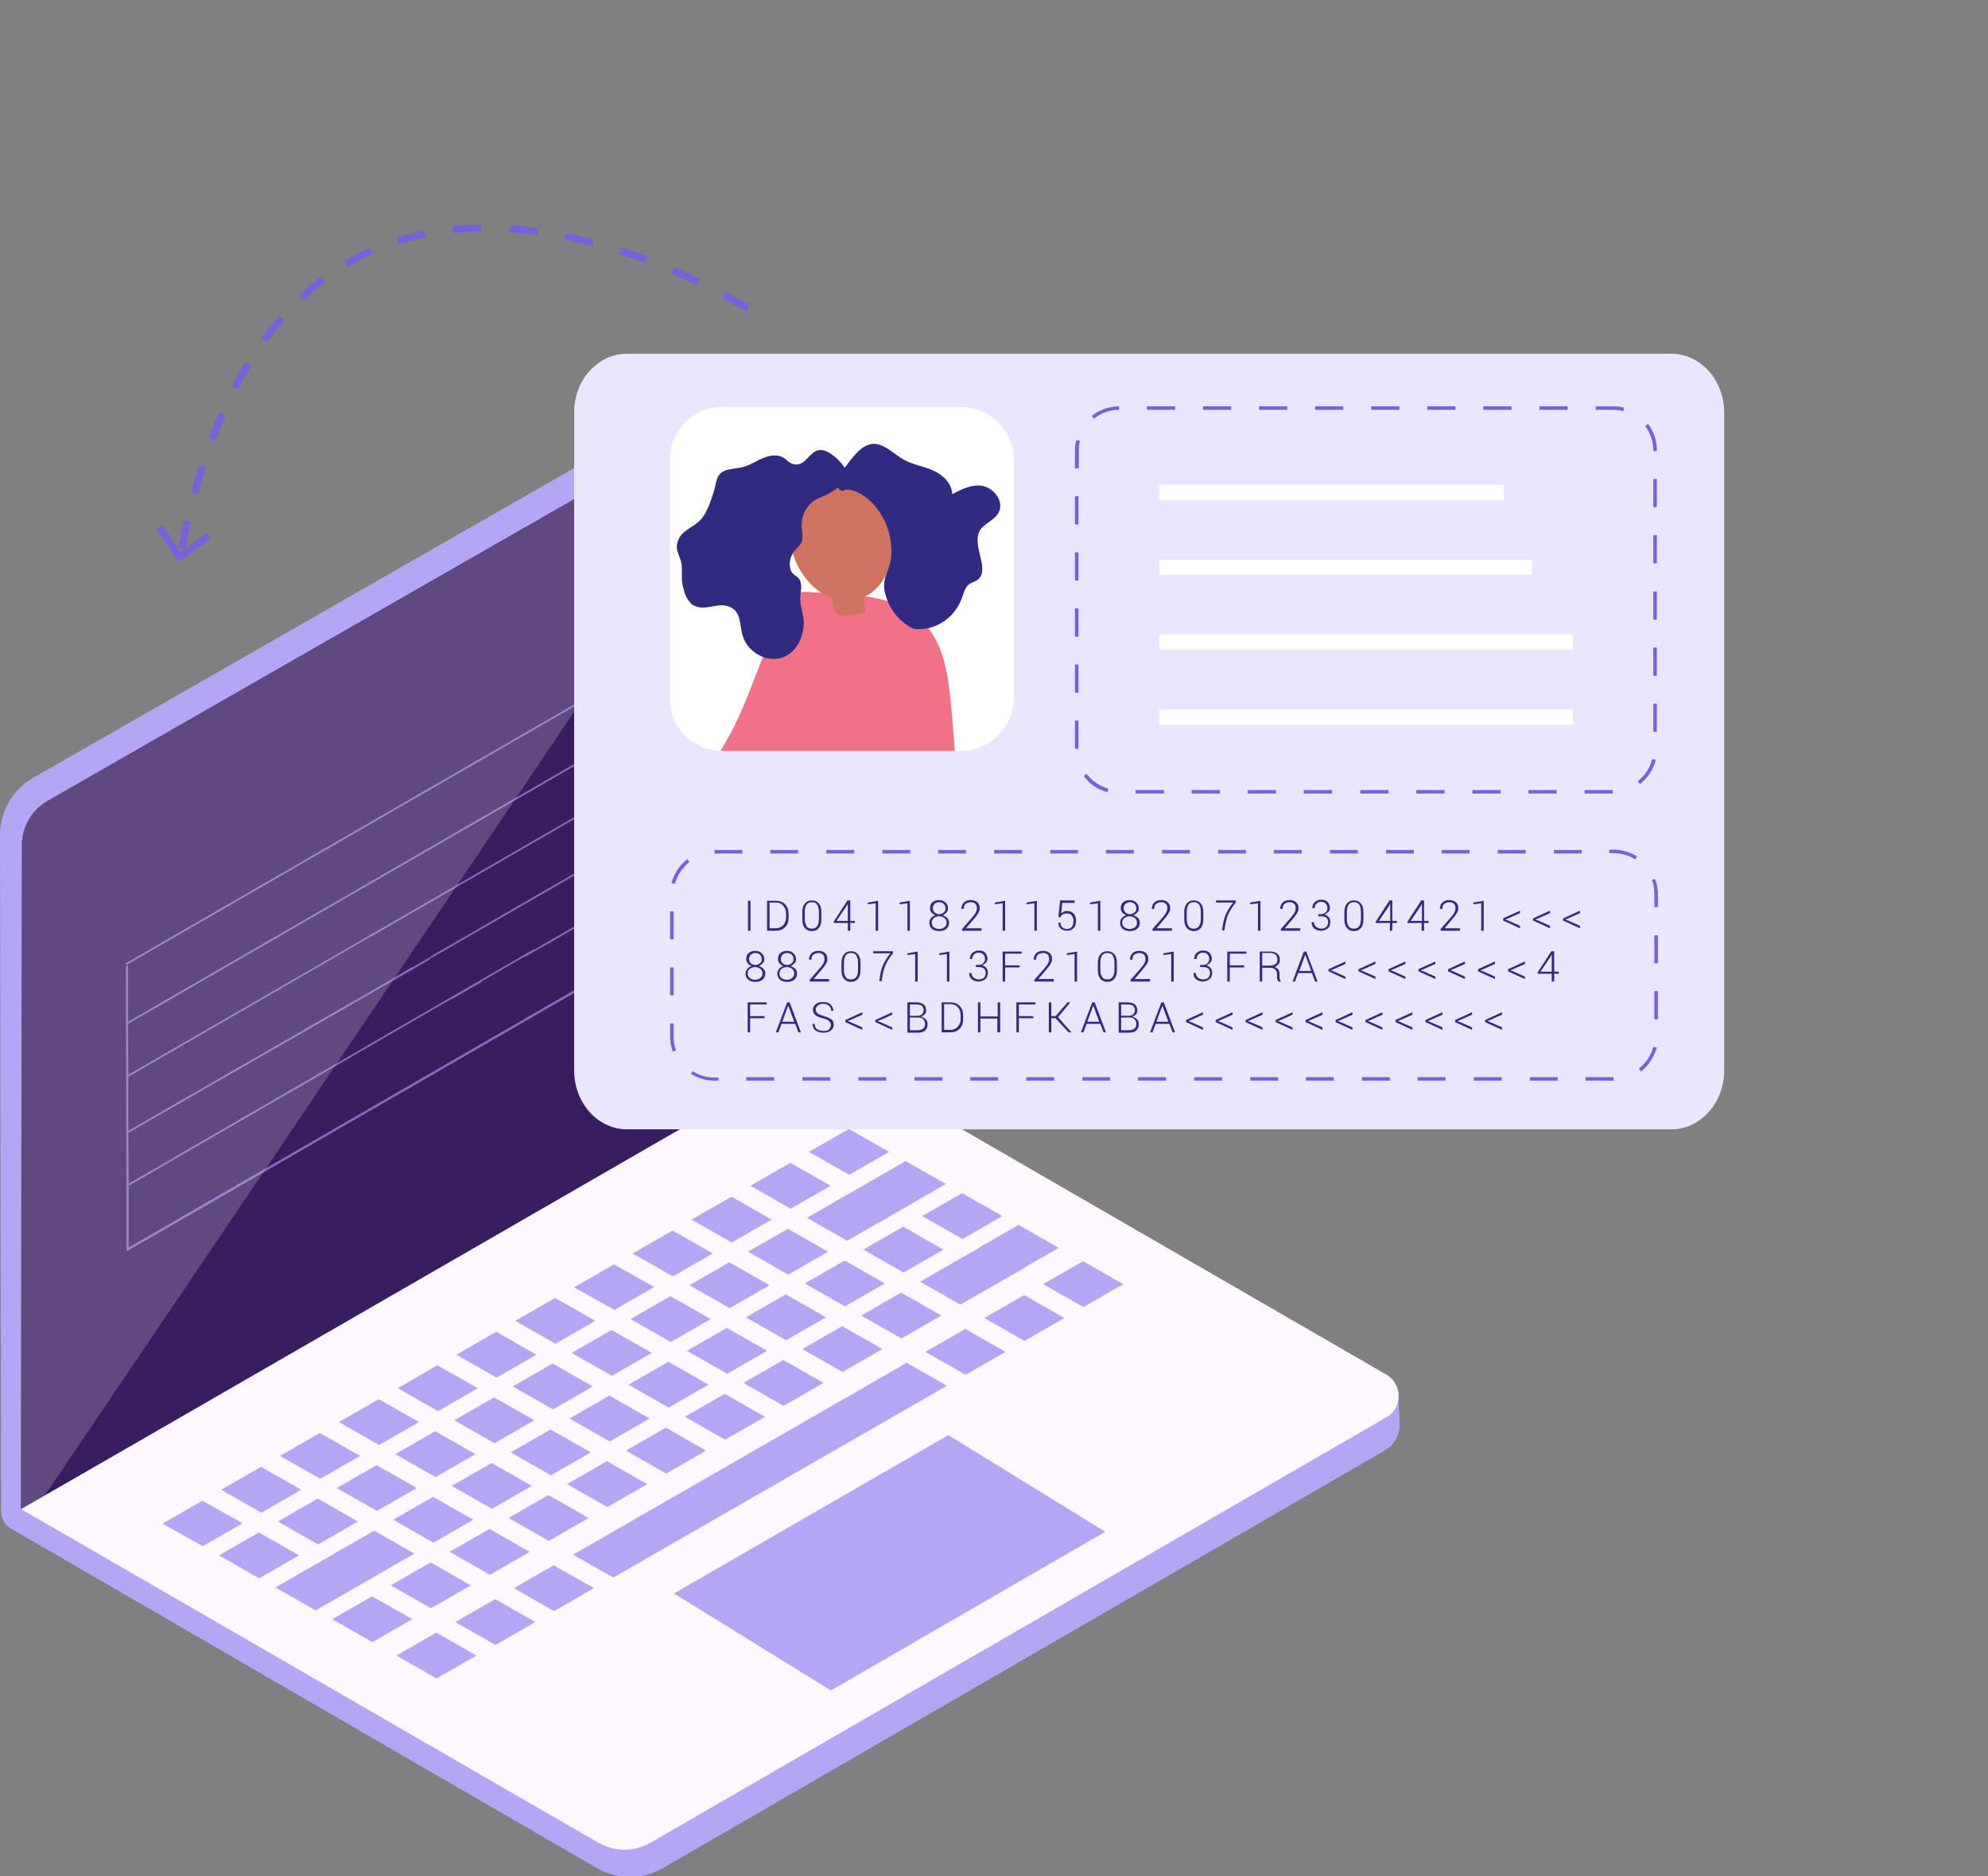 <?xml version="1.0" encoding="UTF-8"?> <!-- Generator: Adobe Illustrator 21.1.0, SVG Export Plug-In . SVG Version: 6.00 Build 0) --> <svg xmlns="http://www.w3.org/2000/svg" xmlns:xlink="http://www.w3.org/1999/xlink" id="Layer_1" x="0px" y="0px" viewBox="0 0 563.7 532" style="enable-background:new 0 0 563.7 532;" xml:space="preserve"><rect x="0" y="0" width="563.7" height="532" fill="#808080" stroke="none"/> <style type="text/css"> .st0{fill:none;} .st1{fill:#B4A5F5;} .st2{fill:#381E60;} .st3{fill:#FFF9FF;} .st4{fill:#806CBE;} .st5{opacity:0.2;fill:#FFF9FF;enable-background:new ;} .st6{fill:#EAE6FF;} .st7{clip-path:url(#SVGID_2_);} .st8{fill:#FFFFFF;} .st9{fill:#242449;} .st10{fill:#5966D6;} .st11{fill:#F17187;} .st12{fill:#CE7361;} .st13{fill:#302A81;} .st14{fill:none;stroke:#7860DB;stroke-width:2;stroke-miterlimit:10;stroke-dasharray:8;} .st15{fill:none;stroke:#7860DB;stroke-width:2;stroke-miterlimit:10;} .st16{fill:#7860DB;} </style> <title>time2</title> <g id="Layer_2"> <g id="DESIGNED_BY_FREEPIK"> <rect x="5.9" class="st0" width="557.8" height="433.5"></rect> <path class="st1" d="M9.3,220.6l199.8-114.4c3.7-2.2,8.1-2.9,12.3-2.1c5.7,1.3,11,3.1,11,8l0.3,185.7l-17.6,10.4 c5.8,2.8,181.1,88.1,181.4,88.4l0.4,7.2c0,3.1-1.6,5.9-4.3,7.5c-29.9,17.3-204.7,118.4-204.7,118.4c-5.8,3.3-12.8,3.3-18.6,0 L3.1,433.4c-1.7-1-2.8-2.8-2.8-4.9L0,236.6C0,230,3.6,223.9,9.3,220.6z"></path> <path class="st2" d="M5.9,427.9l226.9-129.5l0.5-185.3c0-3.9-3.2-7-7.1-6.9c-1.2,0-2.3,0.3-3.3,0.9L13.6,227 c-4.6,2.6-7.4,7.4-7.4,12.7L5.9,427.9z"></path> <polygon class="st2" points="223.9,117.9 16.2,237.1 15.8,411.5 223.9,292 "></polygon> <path class="st3" d="M6,427.9l226.8-130.8l160.4,92.7c3.3,2,4.4,6.3,2.4,9.6c-0.6,1-1.4,1.8-2.4,2.4L184.4,522.5 c-4.5,2.6-10.1,2.6-14.7,0L6,427.9z"></path> <path class="st1" d="M68.8,431.9l-11.3,6.5L46.1,432l11.3-6.5L68.8,431.9z"></path> <path class="st1" d="M85.4,422.4l-11.3,6.5l-11.4-6.5l11.3-6.5L85.4,422.4z"></path> <path class="st1" d="M102.1,412.8l-11.3,6.5l-11.4-6.5l11.3-6.5L102.1,412.8z"></path> <path class="st1" d="M118.8,403.2l-11.3,6.5l-11.4-6.5l11.3-6.5L118.8,403.2z"></path> <path class="st1" d="M135.5,393.6l-11.3,6.5l-11.4-6.5l11.2-6.5L135.5,393.6z"></path> <path class="st1" d="M152.1,384.1l-11.3,6.5l-11.4-6.5l11.3-6.5L152.1,384.1z"></path> <path class="st1" d="M168.8,374.5l-11.3,6.5l-11.4-6.5l11.3-6.5L168.8,374.5z"></path> <path class="st1" d="M185.5,364.9l-11.3,6.5l-11.4-6.4l11.3-6.5L185.5,364.9z"></path> <path class="st1" d="M202.1,355.4l-11.3,6.5l-11.4-6.5l11.3-6.5L202.1,355.4z"></path> <path class="st1" d="M218.8,345.8l-11.3,6.5l-11.4-6.5l11.3-6.5L218.8,345.8z"></path> <path class="st1" d="M235.5,336.2l-11.3,6.5l-11.4-6.5l11.3-6.5L235.5,336.2z"></path> <path class="st1" d="M252.1,326.6l-11.3,6.5l-11.4-6.5l11.3-6.5L252.1,326.6z"></path> <path class="st1" d="M84.8,441l-11.3,6.5L62.1,441l11.3-6.5L84.8,441z"></path> <path class="st1" d="M101.5,431.4l-11.3,6.5l-11.4-6.5l11.3-6.5L101.5,431.4z"></path> <path class="st1" d="M118.2,421.9l-11.3,6.5l-11.4-6.5l11.3-6.5L118.2,421.9z"></path> <path class="st1" d="M134.8,412.3l-11.3,6.5l-11.4-6.5l11.3-6.5L134.8,412.3z"></path> <path class="st1" d="M151.5,402.7l-11.3,6.5l-11.4-6.5l11.3-6.5L151.5,402.7z"></path> <path class="st1" d="M168.1,393.1l-11.3,6.5l-11.4-6.5l11.3-6.5L168.1,393.1z"></path> <path class="st1" d="M184.8,383.6l-11.3,6.5l-11.4-6.5l11.3-6.5L184.8,383.6z"></path> <path class="st1" d="M201.5,374l-11.3,6.5l-11.4-6.5l11.3-6.5L201.5,374z"></path> <path class="st1" d="M218.2,364.4l-11.3,6.5l-11.4-6.5l11.3-6.5L218.2,364.4z"></path> <path class="st1" d="M234.8,354.9l-11.3,6.5l-11.4-6.5l11.3-6.5L234.8,354.9z"></path> <path class="st1" d="M251.5,345.3l-11.3,6.5l-11.4-6.5l11.3-6.5L251.5,345.3z"></path> <path class="st1" d="M268.2,335.7l-18.9,10.9l-11.4-6.5l18.9-10.9L268.2,335.7z"></path> <path class="st1" d="M108.3,445.8l-18.8,10.8l-11.4-6.5l18.8-10.8L108.3,445.8z"></path> <path class="st1" d="M117.5,440.5l-11.3,6.5l-11.4-6.5l11.3-6.5L117.5,440.5z"></path> <path class="st1" d="M134.2,430.9l-11.3,6.5l-11.4-6.5l11.3-6.5L134.2,430.9z"></path> <path class="st1" d="M150.8,421.3l-11.3,6.5l-11.4-6.5l11.3-6.5L150.8,421.3z"></path> <path class="st1" d="M167.5,411.8l-11.3,6.5l-11.4-6.5l11.3-6.5L167.5,411.8z"></path> <path class="st1" d="M184.2,402.2l-11.3,6.5l-11.4-6.5l11.3-6.5L184.2,402.2z"></path> <path class="st1" d="M200.9,392.6l-11.3,6.5l-11.4-6.5l11.3-6.5L200.9,392.6z"></path> <path class="st1" d="M217.5,383l-11.3,6.5l-11.4-6.5l11.3-6.5L217.5,383z"></path> <path class="st1" d="M234.2,373.5l-11.3,6.5l-11.4-6.5l11.3-6.5L234.2,373.5z"></path> <path class="st1" d="M250.9,363.9l-11.3,6.5l-11.4-6.5l11.3-6.5L250.9,363.9z"></path> <path class="st1" d="M267.5,354.3l-11.3,6.5l-11.4-6.5l11.3-6.5L267.5,354.3z"></path> <path class="st1" d="M284.2,344.8l-11.3,6.5l-11.4-6.5l11.3-6.5L284.2,344.8z"></path> <path class="st1" d="M116.9,459.1l-11.3,6.5l-11.4-6.5l11.3-6.5L116.9,459.1z"></path> <path class="st1" d="M133.5,449.5l-11.3,6.5l-11.4-6.5l11.3-6.5L133.5,449.5z"></path> <path class="st1" d="M150.2,440l-11.3,6.5l-11.4-6.5l11.3-6.5L150.2,440z"></path> <path class="st1" d="M166.9,430.4l-11.3,6.5l-11.4-6.5l11.3-6.5L166.9,430.4z"></path> <path class="st1" d="M183.5,420.8l-11.3,6.5l-11.4-6.5l11.3-6.5L183.5,420.8z"></path> <path class="st1" d="M200.2,411.3l-11.3,6.5l-11.4-6.5l11.3-6.5L200.2,411.3z"></path> <path class="st1" d="M216.9,401.7l-11.3,6.5l-11.4-6.5l11.3-6.5L216.9,401.7z"></path> <path class="st1" d="M233.5,392.1l-11.3,6.5l-11.4-6.5l11.3-6.5L233.5,392.1z"></path> <path class="st1" d="M250.2,382.5l-11.3,6.5l-11.4-6.5l11.3-6.5L250.2,382.5z"></path> <path class="st1" d="M266.9,373l-11.3,6.5l-11.4-6.5l11.3-6.5L266.9,373z"></path> <path class="st1" d="M290.8,359.3l-18.5,10.6l-11.4-6.5l18.5-10.6L290.8,359.3z"></path> <path class="st1" d="M300.2,353.8l-11.3,6.5l-11.4-6.5l11.3-6.5L300.2,353.8z"></path> <path class="st1" d="M135.1,469.4l-11.3,6.5l-11.4-6.5l11.3-6.5L135.1,469.4z"></path> <path class="st1" d="M151.8,459.9l-11.3,6.5l-11.4-6.5l11.3-6.5L151.8,459.9z"></path> <path class="st1" d="M168.4,450.3l-11.3,6.5l-11.4-6.5l11.3-6.5L168.4,450.3z"></path> <path class="st1" d="M268.5,392.9l-94.6,54.4l-11.4-6.5l94.6-54.4L268.5,392.9z"></path> <path class="st1" d="M285.1,383.3l-11.3,6.5l-11.4-6.5l11.3-6.5L285.1,383.3z"></path> <path class="st1" d="M301.8,373.7l-11.3,6.5l-11.4-6.5l11.3-6.5L301.8,373.7z"></path> <path class="st1" d="M318.5,364.1l-11.3,6.5l-11.4-6.5l11.3-6.5L318.5,364.1z"></path> <polygon class="st1" points="191.1,451.8 268.9,406.9 313.4,434.3 235.6,479.3 "></polygon> <polygon class="st4" points="191.7,231 205.2,223.2 205.2,223.8 191.9,231.4 "></polygon> <polygon class="st4" points="181.3,237.6 181.1,237.1 186.3,234.1 186.1,234.8 "></polygon> <polygon class="st4" points="197.9,242.5 205.3,238.2 205.3,238.8 198.1,242.9 "></polygon> <g> <polygon class="st4" points="148.8,271.3 148.5,271 167.1,260.2 166.9,260.9 153.3,268.8 153.1,268.7 152.9,269 "></polygon> <polygon class="st4" points="128.1,283.3 127.9,282.9 136.6,277.9 136.3,278.6 "></polygon> <polygon class="st4" points="122.2,271.7 121.9,271.3 174.5,240.9 174.2,241.7 "></polygon> <polygon class="st4" points="112.2,277.5 111.9,277.1 117.1,274.1 116.9,274.8 "></polygon> <polygon class="st4" points="104.8,265.2 205.2,207.2 205.2,207.8 105.1,265.6 "></polygon> <polygon class="st4" points="205.1,192.2 205.1,192.8 36.3,290.3 35.7,290.6 35.7,290 36.3,289.7 "></polygon> </g> <polygon class="st4" points="35.8,305.1 36.4,304.7 106.2,264.4 105.9,265.1 36.4,305.3 35.8,305.6 "></polygon> <polygon class="st4" points="87.1,292 86.8,291.6 92.9,288.1 92.6,288.8 "></polygon> <polygon class="st4" points="35.8,336 36.5,335.6 151.6,269 151.2,269.8 36.5,336.2 35.8,336.6 "></polygon> <g> <polygon class="st4" points="35.8,321 36.4,320.6 122.1,271.3 121.8,272.1 36.4,321.2 35.8,321.6 "></polygon> </g> <polygon class="st4" points="205.1,175.3 205.1,175.9 35.7,273.7 35.7,273.1 "></polygon> <polygon class="st4" points="36.3,273.6 36.3,289.7 35.7,290 35.7,290.6 36.3,290.3 36.4,304.7 35.8,305.1 35.8,305.6 36.4,305.3 36.4,320.6 35.8,321 35.8,321.6 36.4,321.2 36.5,335.6 35.8,336 35.8,336.6 36.5,336.2 36.5,353.7 206,255.8 206,256.6 35.9,354.8 35.7,274 "></polygon> <path class="st5" d="M222.9,107.2L13.6,227c-4.6,2.6-7.4,7.4-7.4,12.7L5.9,427.9l6.8-3.9c40.7-60.1,194-286.8,214.1-317.8 C225.4,106.1,224.1,106.4,222.9,107.2z"></path> <path class="st6" d="M177.8,100.3h296.1c8.3,0,15,7.5,15,16.7v186.5c0,9.2-6.7,16.7-15,16.7H177.8c-8.3,0-15-7.5-15-16.7V117 C162.8,107.7,169.5,100.3,177.8,100.3z"></path> <g> <defs> <path id="SVGID_1_" d="M204.9,115.4h67.5c8.3,0,15,6.7,15,15v67.5c0,8.3-6.7,15-15,15h-67.5c-8.3,0-15-6.7-15-15v-67.5 C189.9,122.1,196.6,115.4,204.9,115.4z"></path> </defs> <clipPath id="SVGID_2_"> <use xlink:href="#SVGID_1_" style="overflow:visible;"></use> </clipPath> <g class="st7"> <rect x="138.6" y="83.7" class="st8" width="189.7" height="374"></rect> <polygon class="st9" points="198.7,420.3 198.2,425.3 207.6,431.2 213.1,426.8 208.6,421.3 199.2,415.4 "></polygon> <polygon class="st10" points="198.4,269.1 196.8,284.2 210.3,351.5 198.4,418.7 208,421.6 239.1,341.7 240.9,317.3 236.6,266.7 "></polygon> <polygon class="st10" points="271.4,274.3 271.7,337.9 259.1,419.7 249.9,419.7 244.6,344 232.5,268.3 "></polygon> <polygon class="st9" points="249.9,423.6 259.9,428.6 264.9,423.7 259.9,418.6 250,418.6 "></polygon> <path class="st11" d="M279.1,264.9c-6.6-20.6-7.4-42.2-9.3-63.6c-0.6-6.3-1.2-12.8-3.8-18.6c-3-6.6-8-10.1-13.9-12.1 c-7.4-2.4-16.2-2.3-23.9-2.8c-7.3-0.2-13.8,27.3-21.3,40.6c-4.6,8.2-9.3,15.4-12.4,24.3c-3.1,8.5-5.6,17.3-7.5,26.2 c-2.6,13.4-9.3,22.8-2.9,27.4l1.7,0.6c10.4,3.8,21.2,6.4,32.2,7.9c9.7,1.3,19.6,1.5,29.4,0.6c13.4-1.3,26.3-3.2,38.2-10.2 L279.1,264.9z"></path> <path class="st12" d="M224.7,147.4c4.2-12.6,22.5-17,26.8-2.3c1.3,4.4,2.1,9.1,1.2,13.6s-3.6,8.8-7.8,10.6h-0.1l0.5,3.5 c0.2,0.4,0,0.9-0.4,1c-0.1,0.1-0.3,0.1-0.4,0.1l-4.2,0.6c-0.7,0.2-1.4,0.2-2.1,0c-1.4-0.5-2.1-2.2-2.1-3.7c0-0.4,0-0.7,0-1.1 C227.8,166.8,222,155.6,224.7,147.4z"></path> <path class="st13" d="M247.1,125.9c3.4-0.5,6.2,2.8,9.3,4.5c2.6,1.4,5.5,1.8,8.2,3s5.3,3.6,5.4,6.7c2.7-1.4,5.6-2.9,8.7-2.3 s5.9,4.2,4.6,7.2c-1.1,2.7-4.6,3.3-5.7,5.9c-1.8,4.2,3.1,10.6-0.3,13.4c-0.8,0.7-1.9,0.8-2.7,1.5c-1,0.9-1.3,2.3-1.8,3.6 c-2,5.9-7.9,9.7-13.8,8.9c-3.8-1.9-6.6-5.2-7.8-9.3c-1.6-4.9,1-6.6,1.5-11.1c0.4-5.1-1.1-10.1-4.3-14.1c-2-2.5-5-4.7-8.1-5 c-1.3-0.1-0.9,0.9-2.3,0c-0.8-0.8-1.3-1.7-1.6-2.8C239.8,133.4,242.6,126.6,247.1,125.9z"></path> <path class="st13" d="M210.7,132.4c-1.7,0.5-3.6,0.4-5.3,1.1c-2.5,1.1-2.3,3.7-3,5.9c-0.8,2.5-1.9,5.8-3.5,7.7 c-1.2,1.4-2.8,2.2-4.3,3.3c-1.6,1-2.6,2.7-2.7,4.6c0,1.8,1.3,3.5,1.4,5.3c0.2,2.7-0.3,4.1,0.6,6.9c0.3,1.5,1,2.8,2,3.9 c1.4,1.3,3.4,1.3,5.2,1s3.6-0.8,5.4-0.2c3.8,1.3,3.1,5.1,4.1,8.4c1.5,4.9,7.2,7.8,11.6,6c3.7-1.5,5.8-5.8,5.7-10 c-0.1-2.1-0.9-4.1-1-6.2s1.1-4.9-0.8-6.5c-0.5-0.3-1-0.7-1.4-1.1c-0.3-0.4-0.5-0.8-0.6-1.3c-0.4-1.7,0-3.4,1-4.8 c0.7-0.9,1.7-1.6,2.2-2.7c0.5-1.3,0.1-2.8,0-4.2c-0.2-3.4,1.5-6.6,4.5-8.1c1.8-0.7,3.6-1.6,5.2-2.7c0.3-0.2,4-3.5,4.1-2.8 c-0.3-1.2-0.8-2.4-1.6-3.3c-1.1-1.7-2.6-3.1-4.3-4.2c-5.5-3.2-5.8,4.2-10.2,3.2c-1.1-0.2-1.9-1.2-2.8-1.8 c-1.8-1.1-4-0.7-5.9,0.1S212.7,131.9,210.7,132.4z"></path> </g> </g> <rect x="328.7" y="137.4" class="st8" width="97.7" height="4.3"></rect> <rect x="328.7" y="158.7" class="st8" width="105.7" height="4.3"></rect> <rect x="328.7" y="179.9" class="st8" width="117.3" height="4.3"></rect> <rect x="328.7" y="201.2" class="st8" width="117.3" height="4.3"></rect> <path class="st14" d="M212.1,87.5c0,0-133.2-85-161.5,72.7"></path> <polyline class="st15" points="45.2,149.4 50.9,157.9 59.2,151.9 "></polyline> <g> <path class="st13" d="M212.8,263.9h-0.7v-8.5h0.7V263.9z"></path> <path class="st13" d="M217.5,263.9v-8.5h2.5c1,0,1.9,0.3,2.6,1s1,1.6,1,2.7v1.1c0,1.1-0.3,2-1,2.7s-1.5,1-2.6,1H217.5z M218.2,255.9v7.3h1.8c0.8,0,1.5-0.3,2.1-0.9c0.5-0.6,0.8-1.3,0.8-2.2V259c0-0.9-0.3-1.6-0.8-2.2c-0.5-0.6-1.2-0.9-2.1-0.9H218.2 z"></path> <path class="st13" d="M232.9,260.6c0,1.1-0.2,1.9-0.7,2.5s-1.1,0.9-2,0.9c-0.8,0-1.5-0.3-2-0.9s-0.7-1.4-0.7-2.5v-1.9 c0-1.1,0.2-1.9,0.7-2.5s1.1-0.9,2-0.9s1.5,0.3,2,0.9s0.7,1.4,0.7,2.5V260.6z M232.2,258.5c0-0.9-0.2-1.5-0.5-2 c-0.3-0.5-0.8-0.7-1.5-0.7s-1.1,0.2-1.5,0.7c-0.3,0.5-0.5,1.1-0.5,2v2.1c0,0.9,0.2,1.5,0.5,2c0.3,0.5,0.8,0.7,1.5,0.7 s1.1-0.2,1.5-0.7c0.3-0.5,0.5-1.1,0.5-2V258.5z"></path> <path class="st13" d="M241.1,261.1h1.3v0.6h-1.3v2.2h-0.7v-2.2h-4v-0.4l3.9-6h0.8V261.1z M237.2,261.1h3.2v-4.9l0,0l-0.3,0.6 L237.2,261.1z"></path> <path class="st13" d="M249,263.9h-0.7v-7.8l-2.2,0.3v-0.5l2.9-0.5V263.9z"></path> <path class="st13" d="M258,263.9h-0.7v-7.8l-2.2,0.3v-0.5l2.9-0.5V263.9z"></path> <path class="st13" d="M268.8,257.5c0,0.5-0.1,0.9-0.4,1.2s-0.6,0.6-1.1,0.8c0.5,0.2,0.9,0.4,1.3,0.8s0.5,0.8,0.5,1.3 c0,0.8-0.3,1.4-0.8,1.8s-1.2,0.6-2,0.6c-0.8,0-1.5-0.2-2-0.6s-0.8-1-0.8-1.8c0-0.5,0.2-0.9,0.5-1.3s0.7-0.6,1.2-0.8 c-0.4-0.2-0.8-0.4-1.1-0.8s-0.4-0.7-0.4-1.2c0-0.7,0.2-1.3,0.7-1.7s1.1-0.6,1.8-0.6c0.7,0,1.3,0.2,1.8,0.6 S268.8,256.8,268.8,257.5z M268.4,261.6c0-0.5-0.2-1-0.6-1.3c-0.4-0.3-0.9-0.5-1.5-0.5c-0.6,0-1.1,0.2-1.5,0.5 c-0.4,0.3-0.6,0.8-0.6,1.3c0,0.6,0.2,1,0.6,1.3c0.4,0.3,0.9,0.5,1.5,0.5c0.6,0,1.1-0.2,1.5-0.5 C268.2,262.6,268.4,262.2,268.4,261.6z M268.1,257.5c0-0.5-0.2-0.9-0.5-1.2s-0.8-0.5-1.3-0.5c-0.5,0-1,0.2-1.3,0.5 s-0.5,0.7-0.5,1.2c0,0.5,0.2,0.9,0.5,1.2s0.8,0.5,1.3,0.5c0.5,0,0.9-0.2,1.3-0.5S268.1,258,268.1,257.5z"></path> <path class="st13" d="M278.1,263.9h-5.3v-0.5l2.8-3.2c0.5-0.6,0.9-1.1,1.1-1.5s0.3-0.8,0.3-1.1c0-0.5-0.1-1-0.4-1.3 s-0.7-0.5-1.3-0.5c-0.6,0-1.1,0.2-1.5,0.5s-0.5,0.8-0.5,1.4h-0.7l0,0c0-0.7,0.2-1.3,0.7-1.8s1.1-0.7,2-0.7c0.7,0,1.3,0.2,1.8,0.6 s0.7,1,0.7,1.7c0,0.5-0.1,0.9-0.4,1.4s-0.7,1-1.2,1.6l-2.3,2.7l0,0h4.4V263.9z"></path> <path class="st13" d="M285,263.9h-0.7v-7.8l-2.2,0.3v-0.5l2.9-0.5V263.9z"></path> <path class="st13" d="M294,263.9h-0.7v-7.8l-2.2,0.3v-0.5l2.9-0.5V263.9z"></path> <path class="st13" d="M300.1,260l0.5-4.7h4.1v0.7h-3.5l-0.3,3c0.2-0.2,0.5-0.3,0.7-0.5s0.6-0.2,1-0.2c0.7,0,1.3,0.2,1.8,0.7 s0.7,1.2,0.7,2c0,0.9-0.2,1.6-0.6,2.1s-1.1,0.8-1.9,0.8c-0.7,0-1.3-0.2-1.8-0.6s-0.7-1-0.7-1.7l0,0h0.6c0,0.6,0.2,1,0.5,1.3 s0.8,0.5,1.3,0.5c0.6,0,1.1-0.2,1.4-0.6c0.3-0.4,0.5-0.9,0.5-1.7c0-0.6-0.2-1.1-0.5-1.5c-0.3-0.4-0.8-0.6-1.3-0.6 c-0.5,0-1,0.1-1.3,0.3s-0.5,0.4-0.6,0.8L300.1,260z"></path> <path class="st13" d="M312,263.9h-0.7v-7.8l-2.2,0.3v-0.5l2.9-0.5V263.9z"></path> <path class="st13" d="M322.9,257.5c0,0.5-0.1,0.9-0.4,1.2s-0.6,0.6-1.1,0.8c0.5,0.2,0.9,0.4,1.3,0.8s0.5,0.8,0.5,1.3 c0,0.8-0.3,1.4-0.8,1.8s-1.2,0.6-2,0.6c-0.8,0-1.5-0.2-2-0.6s-0.8-1-0.8-1.8c0-0.5,0.2-0.9,0.5-1.3s0.7-0.6,1.2-0.8 c-0.4-0.2-0.8-0.4-1.1-0.8s-0.4-0.7-0.4-1.2c0-0.7,0.2-1.3,0.7-1.7s1.1-0.6,1.8-0.6c0.7,0,1.3,0.2,1.8,0.6 S322.9,256.8,322.9,257.5z M322.4,261.6c0-0.5-0.2-1-0.6-1.3c-0.4-0.3-0.9-0.5-1.5-0.5c-0.6,0-1.1,0.2-1.5,0.5 c-0.4,0.3-0.6,0.8-0.6,1.3c0,0.6,0.2,1,0.6,1.3c0.4,0.3,0.9,0.5,1.5,0.5c0.6,0,1.1-0.2,1.5-0.5 C322.2,262.6,322.4,262.2,322.4,261.6z M322.2,257.5c0-0.5-0.2-0.9-0.5-1.2s-0.8-0.5-1.3-0.5c-0.5,0-1,0.2-1.3,0.5 s-0.5,0.7-0.5,1.2c0,0.5,0.2,0.9,0.5,1.2s0.8,0.5,1.3,0.5c0.5,0,0.9-0.2,1.3-0.5S322.2,258,322.2,257.5z"></path> <path class="st13" d="M332.1,263.9h-5.3v-0.5l2.8-3.2c0.5-0.6,0.9-1.1,1.1-1.5s0.3-0.8,0.3-1.1c0-0.5-0.1-1-0.4-1.3 s-0.7-0.5-1.3-0.5c-0.6,0-1.1,0.2-1.5,0.5s-0.5,0.8-0.5,1.4h-0.7l0,0c0-0.7,0.2-1.3,0.7-1.8s1.1-0.7,2-0.7c0.7,0,1.3,0.2,1.8,0.6 s0.7,1,0.7,1.7c0,0.5-0.1,0.9-0.4,1.4s-0.7,1-1.2,1.6l-2.3,2.7l0,0h4.4V263.9z"></path> <path class="st13" d="M341.2,260.6c0,1.1-0.2,1.9-0.7,2.5s-1.1,0.9-2,0.9c-0.8,0-1.5-0.3-2-0.9s-0.7-1.4-0.7-2.5v-1.9 c0-1.1,0.2-1.9,0.7-2.5s1.1-0.9,2-0.9s1.5,0.3,2,0.9s0.7,1.4,0.7,2.5V260.6z M340.5,258.5c0-0.9-0.2-1.5-0.5-2 c-0.3-0.5-0.8-0.7-1.5-0.7s-1.1,0.2-1.5,0.7c-0.3,0.5-0.5,1.1-0.5,2v2.1c0,0.9,0.2,1.5,0.5,2c0.3,0.5,0.8,0.7,1.5,0.7 s1.1-0.2,1.5-0.7c0.3-0.5,0.5-1.1,0.5-2V258.5z"></path> <path class="st13" d="M350.4,255.9c-0.9,1.1-1.6,2.2-2.1,3.3s-0.8,2.4-1,3.9l-0.1,0.7h-0.7l0.1-0.7c0.2-1.4,0.5-2.8,1-3.9 s1.2-2.3,2.1-3.3h-4.9v-0.6h5.6V255.9z"></path> <path class="st13" d="M357.4,263.9h-0.7v-7.8l-2.2,0.3v-0.5l2.9-0.5V263.9z"></path> <path class="st13" d="M368.5,263.9h-5.3v-0.5l2.8-3.2c0.5-0.6,0.9-1.1,1.1-1.5s0.3-0.8,0.3-1.1c0-0.5-0.1-1-0.4-1.3 s-0.7-0.5-1.3-0.5c-0.6,0-1.1,0.2-1.5,0.5s-0.5,0.8-0.5,1.4H363l0,0c0-0.7,0.2-1.3,0.7-1.8s1.1-0.7,2-0.7c0.7,0,1.3,0.2,1.8,0.6 s0.7,1,0.7,1.7c0,0.5-0.1,0.9-0.4,1.4s-0.7,1-1.2,1.6l-2.3,2.7l0,0h4.4V263.9z"></path> <path class="st13" d="M373.7,259.2h0.8c0.6,0,1.1-0.2,1.4-0.5s0.5-0.7,0.5-1.2c0-0.5-0.2-1-0.5-1.3s-0.7-0.5-1.3-0.5 c-0.5,0-1,0.2-1.3,0.5s-0.5,0.7-0.5,1.3h-0.7l0,0c0-0.7,0.2-1.2,0.7-1.7s1.1-0.7,1.8-0.7c0.8,0,1.4,0.2,1.8,0.6s0.7,1,0.7,1.7 c0,0.4-0.1,0.8-0.4,1.1s-0.6,0.6-1.1,0.8c0.5,0.2,0.9,0.4,1.2,0.8s0.4,0.8,0.4,1.3c0,0.8-0.2,1.4-0.7,1.8s-1.1,0.7-1.9,0.7 c-0.7,0-1.4-0.2-1.9-0.6s-0.8-1-0.8-1.8l0,0h0.7c0,0.5,0.2,1,0.6,1.3s0.9,0.5,1.5,0.5c0.6,0,1.1-0.2,1.4-0.5 c0.3-0.3,0.5-0.8,0.5-1.3c0-0.6-0.2-1-0.5-1.3c-0.4-0.3-0.9-0.4-1.5-0.4h-0.8V259.2z"></path> <path class="st13" d="M386.6,260.6c0,1.1-0.2,1.9-0.7,2.5s-1.1,0.9-2,0.9c-0.8,0-1.5-0.3-2-0.9s-0.7-1.4-0.7-2.5v-1.9 c0-1.1,0.2-1.9,0.7-2.5s1.1-0.9,2-0.9s1.5,0.3,2,0.9s0.7,1.4,0.7,2.5V260.6z M385.9,258.5c0-0.9-0.2-1.5-0.5-2 c-0.3-0.5-0.8-0.7-1.5-0.7s-1.1,0.2-1.5,0.7c-0.3,0.5-0.5,1.1-0.5,2v2.1c0,0.9,0.2,1.5,0.5,2c0.3,0.5,0.8,0.7,1.5,0.7 s1.1-0.2,1.5-0.7c0.3-0.5,0.5-1.1,0.5-2V258.5z"></path> <path class="st13" d="M394.8,261.1h1.3v0.6h-1.3v2.2h-0.7v-2.2h-4v-0.4l3.9-6h0.8V261.1z M391,261.1h3.2v-4.9l0,0l-0.3,0.6 L391,261.1z"></path> <path class="st13" d="M403.8,261.1h1.3v0.6h-1.3v2.2h-0.7v-2.2h-4v-0.4l3.9-6h0.8V261.1z M400,261.1h3.2v-4.9l0,0l-0.3,0.6 L400,261.1z"></path> <path class="st13" d="M413.8,263.9h-5.3v-0.5l2.8-3.2c0.5-0.6,0.9-1.1,1.1-1.5s0.3-0.8,0.3-1.1c0-0.5-0.1-1-0.4-1.3 s-0.7-0.5-1.3-0.5c-0.6,0-1.1,0.2-1.5,0.5s-0.5,0.8-0.5,1.4h-0.7l0,0c0-0.7,0.2-1.3,0.7-1.8s1.1-0.7,2-0.7c0.7,0,1.3,0.2,1.8,0.6 s0.7,1,0.7,1.7c0,0.5-0.1,0.9-0.4,1.4s-0.7,1-1.2,1.6l-2.3,2.7l0,0h4.4V263.9z"></path> <path class="st13" d="M420.7,263.9H420v-7.8l-2.2,0.3v-0.5l2.9-0.5V263.9z"></path> <path class="st13" d="M427.4,260.5l-0.6,0.2v0l0.6,0.2l3.6,1.6v0.7l-4.8-2.2v-0.6l4.8-2.2v0.7L427.4,260.5z"></path> <path class="st13" d="M435.9,260.5l-0.6,0.2v0l0.6,0.2l3.6,1.6v0.7l-4.8-2.2v-0.6l4.8-2.2v0.7L435.9,260.5z"></path> <path class="st13" d="M444.4,260.5l-0.6,0.2v0l0.6,0.2l3.6,1.6v0.7l-4.8-2.2v-0.6l4.8-2.2v0.7L444.4,260.5z"></path> <path class="st13" d="M216.7,271.9c0,0.5-0.1,0.9-0.4,1.2s-0.6,0.6-1.1,0.8c0.5,0.2,0.9,0.4,1.3,0.8s0.5,0.8,0.5,1.3 c0,0.8-0.3,1.4-0.8,1.8s-1.2,0.6-2,0.6c-0.8,0-1.5-0.2-2-0.6s-0.8-1-0.8-1.8c0-0.5,0.2-0.9,0.5-1.3s0.7-0.6,1.2-0.8 c-0.4-0.2-0.8-0.4-1.1-0.8s-0.4-0.7-0.4-1.2c0-0.7,0.2-1.3,0.7-1.7s1.1-0.6,1.8-0.6c0.7,0,1.3,0.2,1.8,0.6 S216.7,271.2,216.7,271.9z M216.2,276c0-0.5-0.2-1-0.6-1.3c-0.4-0.3-0.9-0.5-1.5-0.5c-0.6,0-1.1,0.2-1.5,0.5 c-0.4,0.3-0.6,0.8-0.6,1.3c0,0.6,0.2,1,0.6,1.3c0.4,0.3,0.9,0.5,1.5,0.5c0.6,0,1.1-0.2,1.5-0.5C216,277,216.2,276.6,216.2,276z M216,271.9c0-0.5-0.2-0.9-0.5-1.2s-0.8-0.5-1.3-0.5c-0.5,0-1,0.2-1.3,0.5s-0.5,0.7-0.5,1.2c0,0.5,0.2,0.9,0.5,1.2 s0.8,0.5,1.3,0.5c0.5,0,0.9-0.2,1.3-0.5S216,272.4,216,271.9z"></path> <path class="st13" d="M225.7,271.9c0,0.5-0.1,0.9-0.4,1.2s-0.6,0.6-1.1,0.8c0.5,0.2,0.9,0.4,1.3,0.8s0.5,0.8,0.5,1.3 c0,0.8-0.3,1.4-0.8,1.8s-1.2,0.6-2,0.6c-0.8,0-1.5-0.2-2-0.6s-0.8-1-0.8-1.8c0-0.5,0.2-0.9,0.5-1.3s0.7-0.6,1.2-0.8 c-0.4-0.2-0.8-0.4-1.1-0.8s-0.4-0.7-0.4-1.2c0-0.7,0.2-1.3,0.7-1.7s1.1-0.6,1.8-0.6c0.7,0,1.3,0.2,1.8,0.6 S225.7,271.2,225.7,271.9z M225.2,276c0-0.5-0.2-1-0.6-1.3c-0.4-0.3-0.9-0.5-1.5-0.5c-0.6,0-1.1,0.2-1.5,0.5 c-0.4,0.3-0.6,0.8-0.6,1.3c0,0.6,0.2,1,0.6,1.3c0.4,0.3,0.9,0.5,1.5,0.5c0.6,0,1.1-0.2,1.5-0.5C225,277,225.2,276.6,225.2,276z M225,271.9c0-0.5-0.2-0.9-0.5-1.2s-0.8-0.5-1.3-0.5c-0.5,0-1,0.2-1.3,0.5s-0.5,0.7-0.5,1.2c0,0.5,0.2,0.9,0.5,1.2 s0.8,0.5,1.3,0.5c0.5,0,0.9-0.2,1.3-0.5S225,272.4,225,271.9z"></path> <path class="st13" d="M234.9,278.3h-5.3v-0.5l2.8-3.2c0.5-0.6,0.9-1.1,1.1-1.5s0.3-0.8,0.3-1.1c0-0.5-0.1-1-0.4-1.3 s-0.7-0.5-1.3-0.5c-0.6,0-1.1,0.2-1.5,0.5s-0.5,0.8-0.5,1.4h-0.7l0,0c0-0.7,0.2-1.3,0.7-1.8s1.1-0.7,2-0.7c0.7,0,1.3,0.2,1.8,0.6 s0.7,1,0.7,1.7c0,0.5-0.1,0.9-0.4,1.4s-0.7,1-1.2,1.6l-2.3,2.7l0,0h4.4V278.3z"></path> <path class="st13" d="M244,275c0,1.1-0.2,1.9-0.7,2.5s-1.1,0.9-2,0.9c-0.8,0-1.5-0.3-2-0.9s-0.7-1.4-0.7-2.5v-1.9 c0-1.1,0.2-1.9,0.7-2.5s1.1-0.9,2-0.9s1.5,0.3,2,0.9s0.7,1.4,0.7,2.5V275z M243.3,272.9c0-0.9-0.2-1.5-0.5-2 c-0.3-0.5-0.8-0.7-1.5-0.7s-1.1,0.2-1.5,0.7c-0.3,0.5-0.5,1.1-0.5,2v2.1c0,0.9,0.2,1.5,0.5,2c0.3,0.5,0.8,0.7,1.5,0.7 s1.1-0.2,1.5-0.7c0.3-0.5,0.5-1.1,0.5-2V272.9z"></path> <path class="st13" d="M253.2,270.3c-0.9,1.1-1.6,2.2-2.1,3.3s-0.8,2.4-1,3.9l-0.1,0.7h-0.7l0.1-0.7c0.2-1.4,0.5-2.8,1-3.9 s1.2-2.3,2.1-3.3h-4.9v-0.6h5.6V270.3z"></path> <path class="st13" d="M260.2,278.3h-0.7v-7.8l-2.2,0.3v-0.5l2.9-0.5V278.3z"></path> <path class="st13" d="M269.2,278.3h-0.7v-7.8l-2.2,0.3v-0.5l2.9-0.5V278.3z"></path> <path class="st13" d="M276.6,273.6h0.8c0.6,0,1.1-0.2,1.4-0.5s0.5-0.7,0.5-1.2c0-0.5-0.2-1-0.5-1.3s-0.7-0.5-1.3-0.5 c-0.5,0-1,0.2-1.3,0.5s-0.5,0.7-0.5,1.3h-0.7l0,0c0-0.7,0.2-1.2,0.7-1.7s1.1-0.7,1.8-0.7c0.8,0,1.4,0.2,1.8,0.6s0.7,1,0.7,1.7 c0,0.4-0.1,0.8-0.4,1.1s-0.6,0.6-1.1,0.8c0.5,0.2,0.9,0.4,1.2,0.8s0.4,0.8,0.4,1.3c0,0.8-0.2,1.4-0.7,1.8s-1.1,0.7-1.9,0.7 c-0.7,0-1.4-0.2-1.9-0.6s-0.8-1-0.8-1.8l0,0h0.7c0,0.5,0.2,1,0.6,1.3s0.9,0.5,1.5,0.5c0.6,0,1.1-0.2,1.4-0.5 c0.3-0.3,0.5-0.8,0.5-1.3c0-0.6-0.2-1-0.5-1.3c-0.4-0.3-0.9-0.4-1.5-0.4h-0.8V273.6z"></path> <path class="st13" d="M289.2,274.3H285v4h-0.7v-8.5h5.4v0.6H285v3.3h4.1V274.3z"></path> <path class="st13" d="M298.6,278.3h-5.3v-0.5l2.8-3.2c0.5-0.6,0.9-1.1,1.1-1.5s0.3-0.8,0.3-1.1c0-0.5-0.1-1-0.4-1.3 s-0.7-0.5-1.3-0.5c-0.6,0-1.1,0.2-1.5,0.5s-0.5,0.8-0.5,1.4h-0.7l0,0c0-0.7,0.2-1.3,0.7-1.8s1.1-0.7,2-0.7c0.7,0,1.3,0.2,1.8,0.6 s0.7,1,0.7,1.7c0,0.5-0.1,0.9-0.4,1.4s-0.7,1-1.2,1.6l-2.3,2.7l0,0h4.4V278.3z"></path> <path class="st13" d="M305.4,278.3h-0.7v-7.8l-2.2,0.3v-0.5l2.9-0.5V278.3z"></path> <path class="st13" d="M316.7,275c0,1.1-0.2,1.9-0.7,2.5s-1.1,0.9-2,0.9c-0.8,0-1.5-0.3-2-0.9s-0.7-1.4-0.7-2.5v-1.9 c0-1.1,0.2-1.9,0.7-2.5s1.1-0.9,2-0.9s1.5,0.3,2,0.9s0.7,1.4,0.7,2.5V275z M316,272.9c0-0.9-0.2-1.5-0.5-2 c-0.3-0.5-0.8-0.7-1.5-0.7s-1.1,0.2-1.5,0.7c-0.3,0.5-0.5,1.1-0.5,2v2.1c0,0.9,0.2,1.5,0.5,2c0.3,0.5,0.8,0.7,1.5,0.7 s1.1-0.2,1.5-0.7c0.3-0.5,0.5-1.1,0.5-2V272.9z"></path> <path class="st13" d="M325.9,278.3h-5.3v-0.5l2.8-3.2c0.5-0.6,0.9-1.1,1.1-1.5s0.3-0.8,0.3-1.1c0-0.5-0.1-1-0.4-1.3 s-0.7-0.5-1.3-0.5c-0.6,0-1.1,0.2-1.5,0.5s-0.5,0.8-0.5,1.4h-0.7l0,0c0-0.7,0.2-1.3,0.7-1.8s1.1-0.7,2-0.7c0.7,0,1.3,0.2,1.8,0.6 s0.7,1,0.7,1.7c0,0.5-0.1,0.9-0.4,1.4s-0.7,1-1.2,1.6l-2.3,2.7l0,0h4.4V278.3z"></path> <path class="st13" d="M332.8,278.3h-0.7v-7.8l-2.2,0.3v-0.5l2.9-0.5V278.3z"></path> <path class="st13" d="M340.2,273.6h0.8c0.6,0,1.1-0.2,1.4-0.5s0.5-0.7,0.5-1.2c0-0.5-0.2-1-0.5-1.3s-0.7-0.5-1.3-0.5 c-0.5,0-1,0.2-1.3,0.5s-0.5,0.7-0.5,1.3h-0.7l0,0c0-0.7,0.2-1.2,0.7-1.7s1.1-0.7,1.8-0.7c0.8,0,1.4,0.2,1.8,0.6s0.7,1,0.7,1.7 c0,0.4-0.1,0.8-0.4,1.1s-0.6,0.6-1.1,0.8c0.5,0.2,0.9,0.4,1.2,0.8s0.4,0.8,0.4,1.3c0,0.8-0.2,1.4-0.7,1.8s-1.1,0.7-1.9,0.7 c-0.7,0-1.4-0.2-1.9-0.6s-0.8-1-0.8-1.8l0,0h0.7c0,0.5,0.2,1,0.6,1.3s0.9,0.5,1.5,0.5c0.6,0,1.1-0.2,1.4-0.5 c0.3-0.3,0.5-0.8,0.5-1.3c0-0.6-0.2-1-0.5-1.3c-0.4-0.3-0.9-0.4-1.5-0.4h-0.8V273.6z"></path> <path class="st13" d="M352.8,274.3h-4.1v4h-0.7v-8.5h5.4v0.6h-4.7v3.3h4.1V274.3z"></path> <path class="st13" d="M357.9,274.4v3.9h-0.7v-8.5h2.9c0.9,0,1.6,0.2,2.1,0.6s0.7,1,0.7,1.8c0,0.5-0.1,0.9-0.4,1.2 s-0.6,0.6-1.1,0.8c0.5,0.1,0.9,0.4,1.1,0.7s0.3,0.8,0.3,1.3v0.8c0,0.3,0,0.5,0.1,0.7s0.2,0.4,0.3,0.5v0.1h-0.7 c-0.1-0.1-0.2-0.3-0.3-0.6s-0.1-0.5-0.1-0.8v-0.8c0-0.5-0.2-0.9-0.5-1.2s-0.8-0.5-1.4-0.5H357.9z M357.9,273.8h2.1 c0.8,0,1.3-0.2,1.7-0.5s0.5-0.7,0.5-1.3c0-0.6-0.2-1-0.5-1.3s-0.9-0.5-1.6-0.5h-2.2V273.8z"></path> <path class="st13" d="M372,275.9h-3.9l-0.9,2.4h-0.7l3.2-8.5h0.7l3.2,8.5h-0.7L372,275.9z M368.4,275.3h3.4l-1.7-4.6h0 L368.4,275.3z"></path> <path class="st13" d="M377.9,274.9l-0.6,0.2v0l0.6,0.2l3.6,1.6v0.7l-4.8-2.2v-0.6l4.8-2.2v0.7L377.9,274.9z"></path> <path class="st13" d="M386.4,274.9l-0.6,0.2v0l0.6,0.2l3.6,1.6v0.7l-4.8-2.2v-0.6l4.8-2.2v0.7L386.4,274.9z"></path> <path class="st13" d="M394.9,274.9l-0.6,0.2v0l0.6,0.2l3.6,1.6v0.7l-4.8-2.2v-0.6l4.8-2.2v0.7L394.9,274.9z"></path> <path class="st13" d="M403.4,274.9l-0.6,0.2v0l0.6,0.2l3.6,1.6v0.7l-4.8-2.2v-0.6l4.8-2.2v0.7L403.4,274.9z"></path> <path class="st13" d="M411.8,274.9l-0.6,0.2v0l0.6,0.2l3.6,1.6v0.7l-4.8-2.2v-0.6l4.8-2.2v0.7L411.8,274.9z"></path> <path class="st13" d="M420.3,274.9l-0.6,0.2v0l0.6,0.2l3.6,1.6v0.7l-4.8-2.2v-0.6l4.8-2.2v0.7L420.3,274.9z"></path> <path class="st13" d="M428.8,274.9l-0.6,0.2v0l0.6,0.2l3.6,1.6v0.7l-4.8-2.2v-0.6l4.8-2.2v0.7L428.8,274.9z"></path> <path class="st13" d="M440.7,275.5h1.3v0.6h-1.3v2.2H440v-2.2h-4v-0.4l3.9-6h0.8V275.5z M436.8,275.5h3.2v-4.9l0,0l-0.3,0.6 L436.8,275.5z"></path> <path class="st13" d="M216.8,288.7h-4.1v4h-0.7v-8.5h5.4v0.6h-4.7v3.3h4.1V288.7z"></path> <path class="st13" d="M225.5,290.3h-3.9l-0.9,2.4h-0.7l3.2-8.5h0.7l3.2,8.5h-0.7L225.5,290.3z M221.8,289.7h3.4l-1.7-4.6h0 L221.8,289.7z"></path> <path class="st13" d="M235.6,290.6c0-0.5-0.2-0.8-0.5-1.1c-0.3-0.3-1-0.6-1.8-0.8c-0.9-0.2-1.6-0.5-2.1-0.9s-0.7-0.9-0.7-1.5 c0-0.7,0.3-1.2,0.8-1.6s1.2-0.6,2.1-0.6c0.9,0,1.6,0.2,2.1,0.7s0.8,1.1,0.8,1.8l0,0h-0.6c0-0.6-0.2-1-0.6-1.4s-1-0.6-1.6-0.6 c-0.7,0-1.2,0.2-1.6,0.5s-0.6,0.7-0.6,1.1c0,0.4,0.2,0.8,0.5,1.1s1,0.5,1.8,0.8c0.9,0.2,1.6,0.6,2.1,0.9s0.7,0.9,0.7,1.6 c0,0.7-0.3,1.2-0.8,1.6s-1.3,0.6-2.1,0.6c-0.9,0-1.6-0.2-2.2-0.6s-0.9-1.1-0.9-1.9l0,0h0.6c0,0.7,0.2,1.2,0.7,1.5 c0.5,0.3,1.1,0.5,1.8,0.5c0.7,0,1.2-0.1,1.6-0.4C235.4,291.4,235.6,291.1,235.6,290.6z"></path> <path class="st13" d="M240.9,289.3l-0.6,0.2v0l0.6,0.2l3.6,1.6v0.7l-4.8-2.2v-0.6l4.8-2.2v0.7L240.9,289.3z"></path> <path class="st13" d="M249.4,289.3l-0.6,0.2v0l0.6,0.2l3.6,1.6v0.7l-4.8-2.2v-0.6l4.8-2.2v0.7L249.4,289.3z"></path> <path class="st13" d="M257.3,292.7v-8.5h2.5c0.9,0,1.6,0.2,2.1,0.6c0.5,0.4,0.7,0.9,0.7,1.7c0,0.4-0.1,0.8-0.4,1.1 s-0.6,0.5-1,0.7c0.5,0.1,0.9,0.3,1.3,0.7s0.5,0.8,0.5,1.4c0,0.8-0.2,1.3-0.7,1.8c-0.5,0.4-1.2,0.6-2,0.6H257.3z M258,288h2 c0.6,0,1.1-0.1,1.4-0.4s0.5-0.7,0.5-1.2c0-0.5-0.2-0.9-0.5-1.2s-0.9-0.4-1.6-0.4H258V288z M258,288.6v3.5h2.3 c0.6,0,1.1-0.2,1.5-0.5s0.5-0.7,0.5-1.3c0-0.5-0.2-0.9-0.5-1.3s-0.8-0.5-1.4-0.5H258z"></path> <path class="st13" d="M267,292.7v-8.5h2.5c1,0,1.9,0.3,2.6,1s1,1.6,1,2.7v1.1c0,1.1-0.3,2-1,2.7s-1.5,1-2.6,1H267z M267.7,284.7 v7.3h1.8c0.8,0,1.5-0.3,2.1-0.9c0.5-0.6,0.8-1.3,0.8-2.2v-1.1c0-0.9-0.3-1.6-0.8-2.2c-0.5-0.6-1.2-0.9-2.1-0.9H267.7z"></path> <path class="st13" d="M283.5,292.7h-0.7v-3.9H278v3.9h-0.7v-8.5h0.7v4h4.9v-4h0.7V292.7z"></path> <path class="st13" d="M293,288.7h-4.1v4h-0.7v-8.5h5.4v0.6h-4.7v3.3h4.1V288.7z"></path> <path class="st13" d="M299.3,288.7h-1.2v4h-0.7v-8.5h0.7v3.9h1.2l3.4-3.9h0.8l0,0l-3.5,4.2l3.8,4.3l0,0h-0.8L299.3,288.7z"></path> <path class="st13" d="M312,290.3h-3.9l-0.9,2.4h-0.7l3.2-8.5h0.7l3.2,8.5h-0.7L312,290.3z M308.3,289.7h3.4l-1.7-4.6h0 L308.3,289.7z"></path> <path class="st13" d="M317.2,292.7v-8.5h2.5c0.9,0,1.6,0.2,2.1,0.6c0.5,0.4,0.7,0.9,0.7,1.7c0,0.4-0.1,0.8-0.4,1.1 s-0.6,0.5-1,0.7c0.5,0.1,0.9,0.3,1.3,0.7s0.5,0.8,0.5,1.4c0,0.8-0.2,1.3-0.7,1.8c-0.5,0.4-1.2,0.6-2,0.6H317.2z M317.9,288h2 c0.6,0,1.1-0.1,1.4-0.4s0.5-0.7,0.5-1.2c0-0.5-0.2-0.9-0.5-1.2s-0.9-0.4-1.6-0.4h-1.8V288z M317.9,288.6v3.5h2.3 c0.6,0,1.1-0.2,1.5-0.5s0.5-0.7,0.5-1.3c0-0.5-0.2-0.9-0.5-1.3s-0.8-0.5-1.4-0.5H317.9z"></path> <path class="st13" d="M331.6,290.3h-3.9l-0.9,2.4h-0.7l3.2-8.5h0.7l3.2,8.5h-0.7L331.6,290.3z M327.9,289.7h3.4l-1.7-4.6h0 L327.9,289.7z"></path> <path class="st13" d="M337.5,289.3l-0.6,0.2v0l0.6,0.2l3.6,1.6v0.7l-4.8-2.2v-0.6l4.8-2.2v0.7L337.5,289.3z"></path> <path class="st13" d="M345.9,289.3l-0.6,0.2v0l0.6,0.2l3.6,1.6v0.7l-4.8-2.2v-0.6l4.8-2.2v0.7L345.9,289.3z"></path> <path class="st13" d="M354.4,289.3l-0.6,0.2v0l0.6,0.2l3.6,1.6v0.7l-4.8-2.2v-0.6l4.8-2.2v0.7L354.4,289.3z"></path> <path class="st13" d="M362.9,289.3l-0.6,0.2v0l0.6,0.2l3.6,1.6v0.7l-4.8-2.2v-0.6l4.8-2.2v0.7L362.9,289.3z"></path> <path class="st13" d="M371.4,289.3l-0.6,0.2v0l0.6,0.2l3.6,1.6v0.7l-4.8-2.2v-0.6l4.8-2.2v0.7L371.4,289.3z"></path> <path class="st13" d="M379.9,289.3l-0.6,0.2v0l0.6,0.2l3.6,1.6v0.7l-4.8-2.2v-0.6l4.8-2.2v0.7L379.9,289.3z"></path> <path class="st13" d="M388.4,289.3l-0.6,0.2v0l0.6,0.2l3.6,1.6v0.7l-4.8-2.2v-0.6l4.8-2.2v0.7L388.4,289.3z"></path> <path class="st13" d="M396.9,289.3l-0.6,0.2v0l0.6,0.2l3.6,1.6v0.7l-4.8-2.2v-0.6l4.8-2.2v0.7L396.9,289.3z"></path> <path class="st13" d="M405.4,289.3l-0.6,0.2v0l0.6,0.2l3.6,1.6v0.7l-4.8-2.2v-0.6l4.8-2.2v0.7L405.4,289.3z"></path> <path class="st13" d="M413.8,289.3l-0.6,0.2v0l0.6,0.2l3.6,1.6v0.7l-4.8-2.2v-0.6l4.8-2.2v0.7L413.8,289.3z"></path> <path class="st13" d="M422.3,289.3l-0.6,0.2v0l0.6,0.2l3.6,1.6v0.7l-4.8-2.2v-0.6l4.8-2.2v0.7L422.3,289.3z"></path> </g> <path class="st16" d="M457.6,306.4h-8v-1h7.9L457.6,306.4z M441.7,306.4h-7.9v-1h7.9V306.4z M425.8,306.4h-7.9v-1h7.9V306.4z M410,306.4H402v-1h7.9V306.4z M394.1,306.4h-7.9v-1h7.9V306.4z M378.2,306.4h-7.9v-1h7.9V306.4z M362.4,306.4h-7.9v-1h7.9V306.4z M346.5,306.4h-7.9v-1h7.9V306.4z M330.6,306.4h-7.9v-1h7.9V306.4z M314.8,306.4h-7.9v-1h7.9V306.4z M298.9,306.4H291v-1h7.9 V306.4z M283,306.4h-7.9v-1h7.9V306.4z M267.2,306.4h-7.9v-1h7.9V306.4z M251.3,306.4h-7.9v-1h7.9V306.4z M235.4,306.4h-7.9v-1 h7.9V306.4z M219.5,306.4h-7.9v-1h7.9V306.4z M203.7,306.4h-1.1c-2.4,0-4.7-0.7-6.7-1.9l0.5-0.8c1.8,1.2,4,1.8,6.2,1.8h1.1V306.4z M465.3,303.8l-0.6-0.8c2-1.6,3.5-3.8,4.1-6.2l1,0.2C469,299.7,467.5,302.1,465.3,303.8z M190.8,298.2c-0.5-1.4-0.8-2.8-0.8-4.3 v-3.7h1v3.7c0,1.4,0.2,2.7,0.7,3.9L190.8,298.2z M470.1,289h-1V281h1V289z M191,282.2h-1v-7.9h1V282.2z M470.1,273.1h-1v-7.9h1 V273.1z M191,266.3h-1v-7.9h1V266.3z M470.1,257.2h-1v-3.7c0-1.4-0.2-2.7-0.7-4l0.9-0.3c0.5,1.4,0.8,2.8,0.8,4.3V257.2z M191.4,250.6l-1-0.2c0.7-2.7,2.3-5.1,4.5-6.8l0.6,0.8C193.5,246,192,248.2,191.4,250.6z M463.7,243.7c-1.8-1.2-4-1.8-6.2-1.8 h-1.2v-1h1.2c2.4,0,4.7,0.7,6.7,1.9L463.7,243.7z M448.5,242h-7.9v-1h7.9V242z M432.6,242h-7.9v-1h7.9V242z M416.7,242h-7.9v-1 h7.9V242z M400.9,242h-7.9v-1h7.9V242z M385,242h-7.9v-1h7.9V242z M369.1,242h-7.9v-1h7.9V242z M353.3,242h-7.9v-1h7.9V242z M337.4,242h-7.9v-1h7.9V242z M321.5,242h-7.9v-1h7.9V242z M305.7,242h-7.9v-1h7.9V242z M289.8,242h-7.9v-1h7.9V242z M273.9,242 H266v-1h7.9V242z M258.1,242h-7.9v-1h7.9V242z M242.2,242h-7.9v-1h7.9V242z M226.3,242h-7.9v-1h7.9V242z M210.5,242h-7.9l0-1h7.9 V242z"></path> <path class="st16" d="M457.3,225h-8v-1h8L457.3,225z M441.4,225h-8v-1h8V225z M425.5,225h-8v-1h8V225z M409.6,225h-8v-1h8V225z M393.7,225h-8v-1h8V225z M377.7,225h-8v-1h8V225z M361.8,225h-8v-1h8V225z M345.9,225h-8v-1h8V225z M330,225h-8v-1h8V225z M314,224.6c-2.7-0.7-5.1-2.3-6.7-4.6l0.8-0.6c1.5,2,3.7,3.5,6.2,4.2L314,224.6z M465,222.3l-0.6-0.8c2-1.6,3.5-3.8,4.1-6.3l1,0.2 C468.8,218.2,467.2,220.6,465,222.3z M305.8,212.3h-1v-8h1V212.3z M469.8,207.5h-1v-8h1V207.5z M305.8,196.4h-1v-8h1V196.4z M469.8,191.6h-1v-8h1V191.6z M305.8,180.5h-1v-8h1V180.5z M469.8,175.7h-1v-8h1V175.7z M305.8,164.6h-1v-8h1V164.6z M469.8,159.7 h-1v-8h1V159.7z M305.8,148.7h-1v-8h1V148.7z M469.8,143.8h-1v-8h1V143.8z M305.8,132.8h-1v-5c0-1,0.1-2,0.4-3l1,0.2 c-0.2,0.9-0.3,1.8-0.3,2.8V132.8z M469.8,127.9h-1v-0.2c0-2.5-0.8-4.9-2.3-6.9l0.8-0.6c1.7,2.2,2.5,4.8,2.5,7.5V127.9z M310.2,118.7l-0.6-0.8c2.2-1.7,4.9-2.7,7.7-2.7l0,1C314.7,116.2,312.2,117.1,310.2,118.7z M460.3,116.6c-1-0.3-2-0.4-3-0.4h-4.8 v-1h4.8c1.1,0,2.2,0.1,3.2,0.4L460.3,116.6z M444.5,116.2h-8v-1h8V116.2z M428.6,116.2h-8v-1h8V116.2z M412.7,116.2h-8v-1h8V116.2 z M396.8,116.2h-8v-1h8V116.2z M380.9,116.2h-8v-1h8V116.2z M365,116.2h-8v-1h8V116.2z M349.1,116.2h-8v-1h8V116.2z M333.2,116.2 h-8v-1h8V116.2z"></path> </g> </g> </svg> 